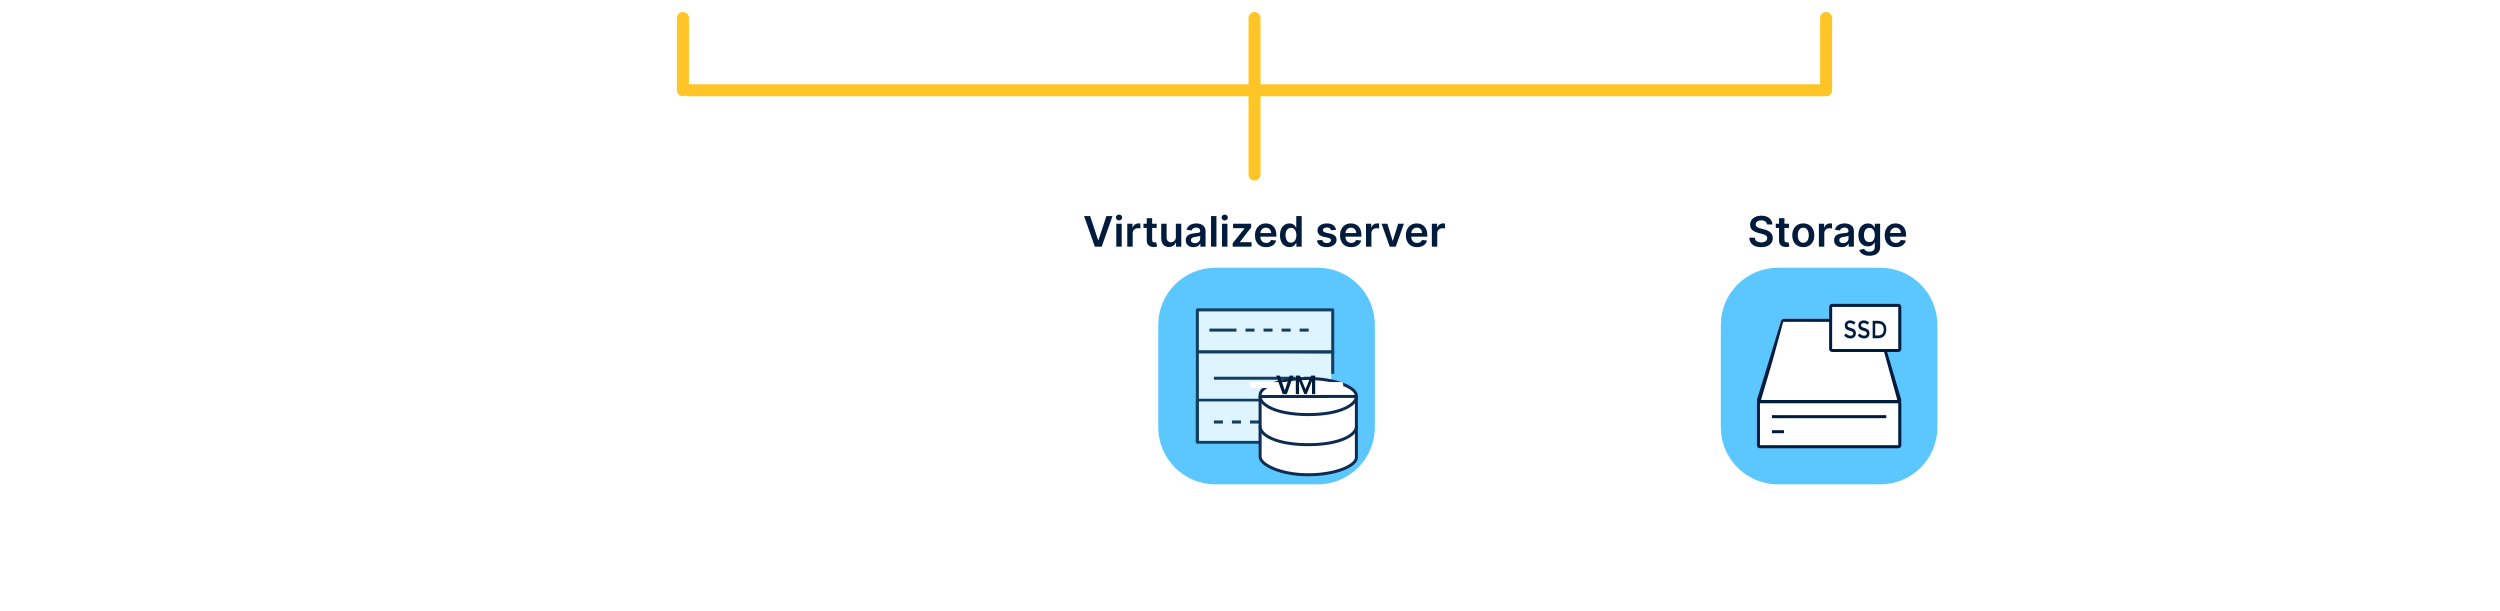<svg fill="none" height="203" viewBox="0 0 831 203" width="831" xmlns="http://www.w3.org/2000/svg" xmlns:xlink="http://www.w3.org/1999/xlink"><filter id="a" color-interpolation-filters="sRGB" filterUnits="userSpaceOnUse" height="49" width="49" x="410.357" y="117.309"><feFlood flood-opacity="0" result="BackgroundImageFix"/><feColorMatrix in="SourceAlpha" result="hardAlpha" type="matrix" values="0 0 0 0 0 0 0 0 0 0 0 0 0 0 0 0 0 0 127 0"/><feOffset dx="4" dy="4"/><feGaussianBlur stdDeviation="4"/><feComposite in2="hardAlpha" operator="out"/><feColorMatrix type="matrix" values="0 0 0 0 0.055 0 0 0 0 0.169 0 0 0 0 0.322 0 0 0 0.4 0"/><feBlend in2="BackgroundImageFix" mode="normal" result="effect1_dropShadow_60_30383"/><feBlend in="SourceGraphic" in2="effect1_dropShadow_60_30383" mode="normal" result="shape"/></filter><path d="m438.006 161h-34.012c-10.49 0-18.994-8.504-18.994-18.994v-34.012c0-10.49 8.504-18.994 18.994-18.994h34.012c10.49 0 18.994 8.504 18.994 18.994v34.012c0 10.49-8.504 18.994-18.994 18.994z" fill="#5cc7ff"/><g opacity=".8"><path d="m443 103h-45v14h45z" fill="#fff" stroke="#001b3b" stroke-linejoin="round"/><path d="m419.591 133h-21.591v14h25" stroke="#001b3b" stroke-linejoin="round"/><path d="m442.5 117.5-44.5-.5.5 15.5h44z" fill="#fff"/><path d="m442.5 133.5h-44v13h44z" fill="#fff"/><g stroke="#001b3b" stroke-linejoin="round"><path d="m398 147v-30h45v7.25"/><path d="m411 109.728h-9"/><path d="m403.5 125.728h27"/><path d="m421.5 140.273h15"/><path d="m433.5 125.728h3"/><path d="m403.5 140.273h3"/><path d="m409.5 140.273h3"/><path d="m415.5 140.273h3"/><path d="m414 109.728h3"/><path d="m420 109.728h3"/><path d="m426 109.728h3"/><path d="m432 109.728h3"/></g></g><g filter="url(#a)"><path d="m414.857 127.221c0-2.598 6.667-5.482 16-5.411 9.334.07 16 3.107 16 5.706v20.587c0 2.599-6.666 5.706-16 5.706-9.333 0-16-3.401-16-6 0-1.283 0-19.305 0-20.588z" style="fill-rule:evenodd;clip-rule:evenodd;fill:#fff;stroke:#0e2b52;stroke-linecap:round;stroke-linejoin:round"/><path clip-rule="evenodd" d="m414.857 127.81c0 2.761 5.334 5.999 16 5.999 10.667 0 16-3.273 16-6.035zm0 9.999c0 2.762 5.334 6 16 6 10.667 0 16-3.274 16-6.035" fill="#fff" fill-rule="evenodd"/><path d="m414.857 137.809c0 2.762 5.334 6 16 6 10.667 0 16-3.274 16-6.035m-32-9.964c0 2.761 5.334 5.999 16 5.999 10.667 0 16-3.273 16-6.035z" stroke="#0e2b52" stroke-linecap="round" stroke-linejoin="round"/></g><path d="m415.377 127h30.85s.314.597.273 1c-.045.445-.559 1-.559 1h-30.186s-.255-.5-.378-.95 0-1.05 0-1.05z" fill="#fff"/><path d="m425.429 124.851 1.6 4.84h.064l1.597-4.84h1.225l-2.168 6.149h-1.375l-2.165-6.149zm5.296 0h1.363l1.825 4.456h.072l1.826-4.456h1.363v6.149h-1.069v-4.224h-.057l-1.699 4.206h-.799l-1.699-4.215h-.057v4.233h-1.069z" fill="#001b3b"/><path d="m362.366 71.818 2.65 8.014h.105l2.645-8.014h2.028l-3.589 10.182h-2.277l-3.585-10.182zm8.69 10.182v-7.636h1.799v7.636zm.904-8.72c-.285 0-.53-.094-.735-.283-.206-.192-.309-.422-.309-.691 0-.272.103-.502.309-.691.205-.192.45-.288.735-.288.289 0 .534.096.736.288.206.189.308.419.308.691 0 .269-.102.499-.308.691-.202.189-.447.283-.736.283zm2.746 8.72v-7.636h1.745v1.273h.08c.139-.441.377-.781.715-1.019.342-.242.731-.363 1.169-.363.099 0 .21.005.333.015.126.007.23.018.313.035v1.655c-.076-.026-.197-.05-.363-.07-.162-.023-.32-.035-.472-.035-.328 0-.623.071-.885.214-.259.139-.462.333-.612.582-.149.248-.223.535-.223.86v4.489zm9.774-7.636v1.392h-4.39v-1.392zm-3.306-1.829h1.8v7.169c0 .242.036.428.109.557.076.126.176.212.298.259.123.046.259.07.408.07.113 0 .215-.008.308-.025.096-.017.169-.032.219-.045l.303 1.407c-.096.033-.233.07-.412.109-.176.04-.391.063-.647.07-.45.013-.856-.055-1.218-.204-.361-.152-.648-.388-.86-.706-.209-.318-.311-.716-.308-1.193zm9.678 6.254v-4.425h1.8v7.636h-1.745v-1.357h-.079c-.173.427-.456.777-.851 1.049-.391.272-.873.408-1.446.408-.501 0-.943-.111-1.328-.333-.381-.225-.679-.552-.895-.979-.215-.431-.323-.951-.323-1.561v-4.862h1.8v4.584c0 .484.133.868.398 1.153.265.285.613.427 1.044.427.265 0 .522-.065.77-.194.249-.129.453-.322.612-.577.162-.259.243-.582.243-.969zm5.848 3.366c-.484 0-.919-.086-1.307-.259-.385-.176-.69-.434-.915-.776-.222-.341-.333-.762-.333-1.263 0-.431.079-.787.239-1.069.159-.282.376-.507.651-.676s.585-.297.929-.383c.349-.089.708-.154 1.079-.194.448-.046.811-.088 1.089-.124.279-.04.481-.099.607-.179.129-.083.194-.21.194-.383v-.03c0-.374-.112-.664-.334-.87s-.541-.308-.959-.308c-.441 0-.791.096-1.049.288-.255.192-.428.419-.517.681l-1.681-.239c.133-.464.352-.852.657-1.163.305-.315.678-.55 1.118-.706.441-.159.928-.239 1.462-.239.368 0 .734.043 1.099.129.364.086.697.229.999.427.302.196.544.462.726.8.185.338.278.761.278 1.268v5.111h-1.73v-1.049h-.06c-.109.212-.263.411-.462.597-.195.182-.442.33-.741.443-.295.109-.641.164-1.039.164zm.468-1.322c.361 0 .674-.071.939-.214.265-.146.469-.338.612-.577.146-.239.219-.499.219-.78v-.9c-.057.046-.153.089-.289.129-.132.04-.282.074-.447.104-.166.03-.33.056-.492.08-.163.023-.304.043-.423.06-.269.036-.509.096-.721.179-.212.083-.379.199-.502.348-.123.146-.184.335-.184.567 0 .332.121.582.363.751.242.169.55.254.925.254zm7.174-9.014v10.182h-1.8v-10.182zm1.85 10.182v-7.636h1.8v7.636zm.905-8.72c-.285 0-.53-.094-.736-.283-.205-.192-.308-.422-.308-.691 0-.272.103-.502.308-.691.206-.192.451-.288.736-.288.288 0 .534.096.736.288.205.189.308.419.308.691 0 .269-.103.499-.308.691-.202.189-.448.283-.736.283zm2.646 8.72v-1.143l3.938-4.937v-.065h-3.808v-1.492h6.01v1.228l-3.748 4.852v.065h3.877v1.492zm11.123.149c-.766 0-1.427-.159-1.984-.477-.553-.322-.979-.776-1.277-1.362-.299-.59-.448-1.284-.448-2.083 0-.785.149-1.475.448-2.068.301-.597.722-1.061 1.262-1.392.541-.335 1.175-.502 1.904-.502.471 0 .915.076 1.333.229.421.149.792.381 1.114.696.324.315.58.716.765 1.203.186.484.279 1.061.279 1.73v.552h-6.26v-1.213h4.534c-.003-.345-.077-.651-.223-.92-.146-.272-.35-.486-.612-.641-.258-.156-.56-.234-.905-.234-.368 0-.691.089-.969.269-.279.176-.496.408-.651.696-.153.285-.231.598-.234.94v1.059c0 .444.081.825.244 1.143.162.315.389.557.681.726.291.166.633.249 1.024.249.262 0 .499-.036.711-.109.212-.076.396-.187.552-.333.155-.146.273-.327.353-.542l1.68.189c-.106.444-.308.832-.607 1.163-.295.328-.672.583-1.133.766-.461.179-.988.268-1.581.268zm7.752-.015c-.6 0-1.137-.154-1.611-.462-.474-.308-.848-.756-1.123-1.342-.276-.587-.413-1.299-.413-2.138 0-.849.139-1.564.417-2.148.282-.587.662-1.029 1.139-1.327.477-.302 1.009-.452 1.596-.452.447 0 .815.076 1.104.229.288.149.517.33.686.542.169.209.3.406.392.592h.075v-3.808h1.805v10.182h-1.77v-1.203h-.11c-.092.186-.227.383-.402.592-.176.205-.408.381-.696.527-.289.146-.652.219-1.089.219zm.502-1.476c.381 0 .706-.103.974-.308.269-.209.473-.499.612-.87s.209-.804.209-1.298c0-.494-.07-.923-.209-1.288-.136-.365-.338-.648-.607-.85-.265-.202-.591-.303-.979-.303-.401 0-.736.104-1.004.313-.269.209-.471.497-.607.865s-.204.789-.204 1.263c0 .477.068.903.204 1.278.139.371.343.665.612.88.272.212.605.318.999.318zm14.991-4.276-1.641.179c-.046-.166-.128-.322-.244-.467-.112-.146-.265-.264-.457-.353s-.428-.134-.706-.134c-.374 0-.689.081-.945.244-.251.162-.376.373-.372.631-.004.222.077.403.243.542.169.139.448.254.835.343l1.303.278c.722.156 1.259.403 1.611.741.354.338.533.78.537 1.327-.004.481-.144.905-.423 1.273-.275.365-.658.65-1.148.855-.491.205-1.054.308-1.691.308-.934 0-1.687-.196-2.257-.587-.57-.394-.91-.943-1.019-1.646l1.755-.169c.08.345.249.605.507.78.259.176.595.264 1.009.264.428 0 .771-.088 1.029-.264.262-.176.393-.393.393-.651 0-.219-.084-.399-.253-.542-.166-.142-.425-.252-.776-.328l-1.302-.273c-.733-.152-1.275-.409-1.626-.771-.351-.365-.525-.825-.522-1.382-.003-.471.124-.878.383-1.223.261-.348.624-.617 1.088-.805.468-.192 1.006-.288 1.616-.288.895 0 1.599.191 2.113.572.517.381.837.897.96 1.546zm5.028 5.767c-.765 0-1.426-.159-1.983-.477-.554-.322-.98-.776-1.278-1.362-.298-.59-.447-1.284-.447-2.083 0-.785.149-1.475.447-2.068.302-.597.723-1.061 1.263-1.392.54-.335 1.175-.502 1.904-.502.471 0 .915.076 1.332.229.421.149.792.381 1.114.696.325.315.58.716.766 1.203.185.484.278 1.061.278 1.73v.552h-6.259v-1.213h4.534c-.003-.345-.078-.651-.224-.92-.146-.272-.35-.486-.611-.641-.259-.156-.561-.234-.905-.234-.368 0-.691.089-.97.269-.278.176-.495.408-.651.696-.152.285-.23.598-.234.94v1.059c0 .444.082.825.244 1.143.162.315.389.557.681.726.292.166.633.249 1.024.249.262 0 .499-.036.711-.109.212-.076.396-.187.552-.333s.273-.327.353-.542l1.68.189c-.106.444-.308.832-.606 1.163-.295.328-.673.583-1.134.766-.46.179-.987.268-1.581.268zm4.919-.149v-7.636h1.745v1.273h.079c.139-.441.378-.781.716-1.019.341-.242.731-.363 1.168-.363.1 0 .211.005.333.015.126.007.231.018.314.035v1.655c-.077-.026-.198-.05-.363-.07-.163-.023-.32-.035-.473-.035-.328 0-.623.071-.885.214-.258.139-.462.333-.611.582-.149.248-.224.535-.224.86v4.489zm12.604-7.636-2.72 7.636h-1.988l-2.72-7.636h1.919l1.755 5.673h.08l1.76-5.673zm4.366 7.785c-.766 0-1.427-.159-1.984-.477-.553-.322-.979-.776-1.277-1.362-.299-.59-.448-1.284-.448-2.083 0-.785.149-1.475.448-2.068.301-.597.722-1.061 1.262-1.392.541-.335 1.175-.502 1.905-.502.47 0 .914.076 1.332.229.421.149.792.381 1.114.696.324.315.58.716.765 1.203.186.484.279 1.061.279 1.73v.552h-6.26v-1.213h4.535c-.004-.345-.078-.651-.224-.92-.146-.272-.35-.486-.612-.641-.258-.156-.56-.234-.905-.234-.367 0-.691.089-.969.269-.278.176-.496.408-.651.696-.153.285-.231.598-.234.94v1.059c0 .444.081.825.244 1.143.162.315.389.557.681.726.291.166.633.249 1.024.249.262 0 .499-.036.711-.109.212-.076.396-.187.552-.333.155-.146.273-.327.353-.542l1.68.189c-.106.444-.308.832-.606 1.163-.295.328-.673.583-1.134.766-.461.179-.988.268-1.581.268zm4.918-.149v-7.636h1.745v1.273h.08c.139-.441.378-.781.716-1.019.341-.242.731-.363 1.168-.363.099 0 .21.005.333.015.126.007.23.018.313.035v1.655c-.076-.026-.197-.05-.363-.07-.162-.023-.319-.035-.472-.035-.328 0-.623.071-.885.214-.258.139-.462.333-.611.582-.15.248-.224.535-.224.86v4.489z" fill="#001b3b"/><path d="m625.006 161h-34.012c-10.49 0-18.994-8.504-18.994-18.994v-34.012c0-10.49 8.504-18.994 18.994-18.994h34.012c10.49 0 18.994 8.504 18.994 18.994v34.012c0 10.49-8.504 18.994-18.994 18.994z" fill="#5cc7ff"/><path d="m585 134h46v14h-46z" fill="#fff"/><path d="m592.5 106.5 31.5 1 7 25.5h-46z" fill="#fff"/><path d="m609 102h22v14h-22z" fill="#fff"/><g fill="#001b3b"><path d="m631 134h-46c-.315 0-.612-.144-.801-.388s-.248-.56-.158-.852l8-26.07c.126-.41.517-.691.959-.691h15.904v.966h-7.904-8.253l-3.704 13.517-3.704 12.552h22.672 22.671l-4.682-17.034h1l4.963 16.774c.084.291.022.603-.166.844-.19.24-.485.382-.797.382z"/><path d="m631 148.999h-45.999c-.553 0-1-.448-1-1v-14c0-.552.447-1 1-1h45.999c.553 0 1 .448 1 1v14c0 .552-.447 1-1 1zm-45.999-1h22.5 23.499v-6.5-7.5h-23.499-22.5v7z"/><path d="m593 143h-4v1h4z"/><path d="m627 138h-37.999v1h37.999z"/><path d="m631.001 117h-22c-.553 0-1-.448-1-1v-14c0-.552.447-1 1-1h22c.552 0 1 .448 1 1v14c0 .552-.448 1-1 1zm-22-1h10.499 11.501v-6.5-7.5h-11.001-10.999z"/><path d="m614.931 107.404c-.247 0-.45.058-.608.174s-.237.292-.237.526c0 .235.079.415.237.539s.495.259 1.01.402c.515.144.904.346 1.165.605.261.26.392.642.392 1.148 0 .505-.165.916-.497 1.23-.33.315-.764.473-1.301.473-.786 0-1.483-.312-2.092-.937l.532-.737c.508.508 1.035.762 1.582.762.273 0 .49-.067.65-.203.161-.135.241-.315.241-.538 0-.224-.075-.398-.226-.523-.151-.124-.411-.237-.78-.339-.369-.103-.65-.197-.842-.282-.191-.086-.362-.197-.51-.336-.298-.259-.446-.657-.446-1.193s.169-.949.507-1.239.756-.435 1.255-.435c.321 0 .64.061.956.182.316.122.59.293.82.514l-.453.737c-.149-.154-.35-.281-.604-.381-.254-.099-.505-.149-.751-.149z"/><path d="m619.46 107.404c-.247 0-.45.058-.608.174s-.237.292-.237.526c0 .235.079.415.237.539s.495.259 1.01.402c.515.144.904.346 1.165.605.261.26.392.642.392 1.148 0 .505-.165.916-.496 1.23-.331.315-.764.473-1.302.473-.786 0-1.483-.312-2.092-.937l.532-.737c.508.508 1.035.762 1.582.762.273 0 .49-.067.651-.203.161-.135.241-.315.241-.538 0-.224-.076-.398-.227-.523-.151-.124-.411-.237-.78-.339-.369-.103-.65-.197-.841-.282-.192-.086-.362-.197-.511-.336-.297-.259-.445-.657-.445-1.193s.168-.949.506-1.239.756-.435 1.255-.435c.321 0 .64.061.956.182.317.122.59.293.82.514l-.453.737c-.149-.154-.35-.281-.604-.381-.254-.099-.504-.149-.751-.149z"/><path d="m626.274 107.399c.485.505.727 1.209.727 2.109 0 .901-.235 1.613-.705 2.138s-1.189.787-2.157.787h-1.668v-5.792h1.725c.902 0 1.594.253 2.078.758zm-.129 2.134c0-1.326-.659-1.989-1.977-1.989h-.849v3.97h.942c.609 0 1.075-.167 1.399-.502.324-.334.485-.827.485-1.479z"/><path d="m587.364 74.617c-.047-.434-.242-.772-.587-1.014-.341-.242-.785-.363-1.332-.363-.385 0-.714.058-.99.174-.275.116-.485.273-.631.472-.146.199-.22.426-.224.681 0 .212.048.396.144.552.1.156.234.288.403.398.169.106.356.196.562.269.205.073.413.134.621.184l.955.239c.384.089.754.21 1.109.363.358.152.677.345.959.577.285.232.511.512.676.84.166.328.249.713.249 1.153 0 .597-.153 1.122-.458 1.576-.304.451-.745.804-1.322 1.059-.573.252-1.268.378-2.083.378-.792 0-1.48-.123-2.063-.368-.58-.245-1.034-.603-1.362-1.074-.325-.471-.501-1.044-.527-1.72h1.814c.027.355.136.65.328.885.193.235.443.411.751.527.312.116.66.174 1.044.174.401 0 .752-.06 1.054-.179.305-.123.544-.292.716-.507.172-.219.26-.474.263-.766-.003-.265-.081-.484-.233-.656-.153-.176-.366-.322-.642-.438-.271-.119-.59-.225-.954-.318l-1.159-.298c-.838-.215-1.501-.542-1.988-.979-.484-.441-.726-1.026-.726-1.755 0-.6.162-1.125.487-1.576.328-.451.774-.8 1.338-1.049.563-.252 1.201-.378 1.914-.378.722 0 1.355.126 1.899.378.547.249.976.595 1.287 1.039.312.441.473.948.483 1.521zm7.292-.254v1.392h-4.39v-1.392zm-3.306-1.829h1.8v7.169c0 .242.036.428.109.557.076.126.176.212.298.259.123.046.259.07.408.07.113 0 .215-.008.308-.025.096-.017.169-.032.219-.045l.303 1.407c-.096.033-.234.07-.413.109-.175.04-.391.063-.646.07-.451.013-.857-.055-1.218-.204-.361-.152-.648-.388-.86-.706-.209-.318-.312-.716-.308-1.193zm8.06 9.615c-.746 0-1.392-.164-1.939-.492-.547-.328-.971-.787-1.273-1.377-.298-.59-.447-1.279-.447-2.068 0-.789.149-1.48.447-2.073.302-.593.726-1.054 1.273-1.382s1.193-.492 1.939-.492 1.392.164 1.939.492.969.789 1.268 1.382c.301.593.452 1.284.452 2.073 0 .789-.151 1.478-.452 2.068-.299.59-.721 1.049-1.268 1.377-.547.328-1.193.492-1.939.492zm.01-1.442c.404 0 .742-.111 1.014-.333.272-.225.474-.527.607-.905.136-.378.203-.799.203-1.263 0-.467-.067-.89-.203-1.268-.133-.381-.335-.684-.607-.91s-.61-.338-1.014-.338c-.414 0-.759.113-1.034.338-.272.225-.476.529-.612.91-.132.378-.199.8-.199 1.268 0 .464.067.885.199 1.263.136.378.34.679.612.905.275.222.62.333 1.034.333zm5.177 1.293v-7.636h1.745v1.273h.079c.139-.441.378-.781.716-1.019.341-.242.731-.363 1.168-.363.1 0 .211.005.333.015.126.007.231.018.314.035v1.655c-.077-.026-.198-.05-.363-.07-.163-.023-.32-.035-.473-.035-.328 0-.623.071-.884.214-.259.139-.463.333-.612.582-.149.248-.224.535-.224.86v4.489zm7.611.154c-.484 0-.92-.086-1.307-.259-.385-.176-.69-.434-.915-.776-.222-.341-.333-.762-.333-1.263 0-.431.079-.787.238-1.069.159-.282.377-.507.652-.676s.585-.297.929-.383c.348-.089.708-.154 1.079-.194.448-.046.811-.088 1.089-.124.278-.04.481-.099.606-.179.13-.083.194-.21.194-.383v-.03c0-.374-.111-.664-.333-.87s-.542-.308-.959-.308c-.441 0-.791.096-1.049.288-.255.192-.428.419-.517.681l-1.681-.239c.133-.464.352-.852.657-1.163.304-.315.677-.55 1.118-.706.441-.159.928-.239 1.462-.239.368 0 .734.043 1.099.129.364.086.697.229.999.427.301.196.543.462.726.8.185.338.278.761.278 1.268v5.111h-1.73v-1.049h-.06c-.109.212-.263.411-.462.597-.196.182-.443.33-.741.443-.295.109-.641.164-1.039.164zm.467-1.322c.362 0 .675-.071.94-.214.265-.146.469-.338.612-.577.145-.239.218-.499.218-.78v-.9c-.056.046-.152.089-.288.129-.133.04-.282.074-.447.104-.166.03-.33.056-.493.08-.162.023-.303.043-.422.06-.269.036-.509.096-.721.179-.212.083-.38.199-.502.348-.123.146-.184.335-.184.567 0 .332.121.582.363.751.242.169.55.254.924.254zm8.696 4.191c-.647 0-1.202-.088-1.666-.264-.464-.172-.837-.404-1.118-.696-.282-.292-.478-.615-.587-.969l1.621-.393c.073.149.179.297.318.443.139.149.326.272.562.368.238.099.538.149.9.149.51 0 .933-.124 1.267-.373.335-.245.502-.65.502-1.213v-1.447h-.089c-.093.186-.229.376-.408.572-.175.196-.409.36-.701.492-.288.133-.651.199-1.088.199-.587 0-1.119-.138-1.596-.413-.474-.278-.852-.693-1.134-1.243-.278-.553-.417-1.246-.417-2.078 0-.839.139-1.546.417-2.123.282-.58.661-1.019 1.139-1.317.477-.302 1.009-.452 1.595-.452.448 0 .816.076 1.104.229.292.149.524.33.696.542.173.209.303.406.393.592h.099v-1.263h1.775v7.761c0 .653-.156 1.193-.467 1.621-.312.428-.738.747-1.278.96-.54.212-1.153.318-1.839.318zm.015-4.544c.381 0 .706-.093.974-.278.269-.186.472-.452.612-.8.139-.348.208-.766.208-1.253 0-.481-.069-.901-.208-1.263-.136-.361-.338-.641-.607-.84-.265-.202-.592-.303-.979-.303-.401 0-.736.104-1.005.313-.268.209-.47.495-.606.86-.136.361-.204.772-.204 1.233 0 .467.068.877.204 1.228.139.348.343.62.611.815.272.192.605.288 1 .288zm8.794 1.67c-.765 0-1.426-.159-1.983-.477-.554-.322-.98-.776-1.278-1.362-.298-.59-.447-1.284-.447-2.083 0-.785.149-1.475.447-2.068.302-.597.723-1.061 1.263-1.392.54-.335 1.175-.502 1.904-.502.471 0 .915.076 1.332.229.421.149.792.381 1.114.696.325.315.58.716.766 1.203.185.484.278 1.061.278 1.73v.552h-6.259v-1.213h4.534c-.003-.345-.078-.651-.224-.92-.146-.272-.35-.486-.611-.641-.259-.156-.561-.234-.905-.234-.368 0-.691.089-.97.269-.278.176-.495.408-.651.696-.152.285-.23.598-.234.94v1.059c0 .444.082.825.244 1.143.162.315.389.557.681.726.292.166.633.249 1.024.249.262 0 .499-.036.711-.109.212-.076.396-.187.552-.333s.273-.327.353-.542l1.68.189c-.106.444-.308.832-.606 1.163-.295.328-.673.583-1.134.766-.46.179-.987.268-1.581.268z"/></g><path d="m417 58v-52" stroke="#ffc526" stroke-linecap="round" stroke-width="4"/><path d="m227 30v-24" stroke="#ffc526" stroke-linecap="round" stroke-width="4"/><path d="m607 30v-24" stroke="#ffc526" stroke-linecap="round" stroke-width="4"/><path d="m229 30h377" stroke="#ffc526" stroke-linecap="round" stroke-width="4"/></svg>